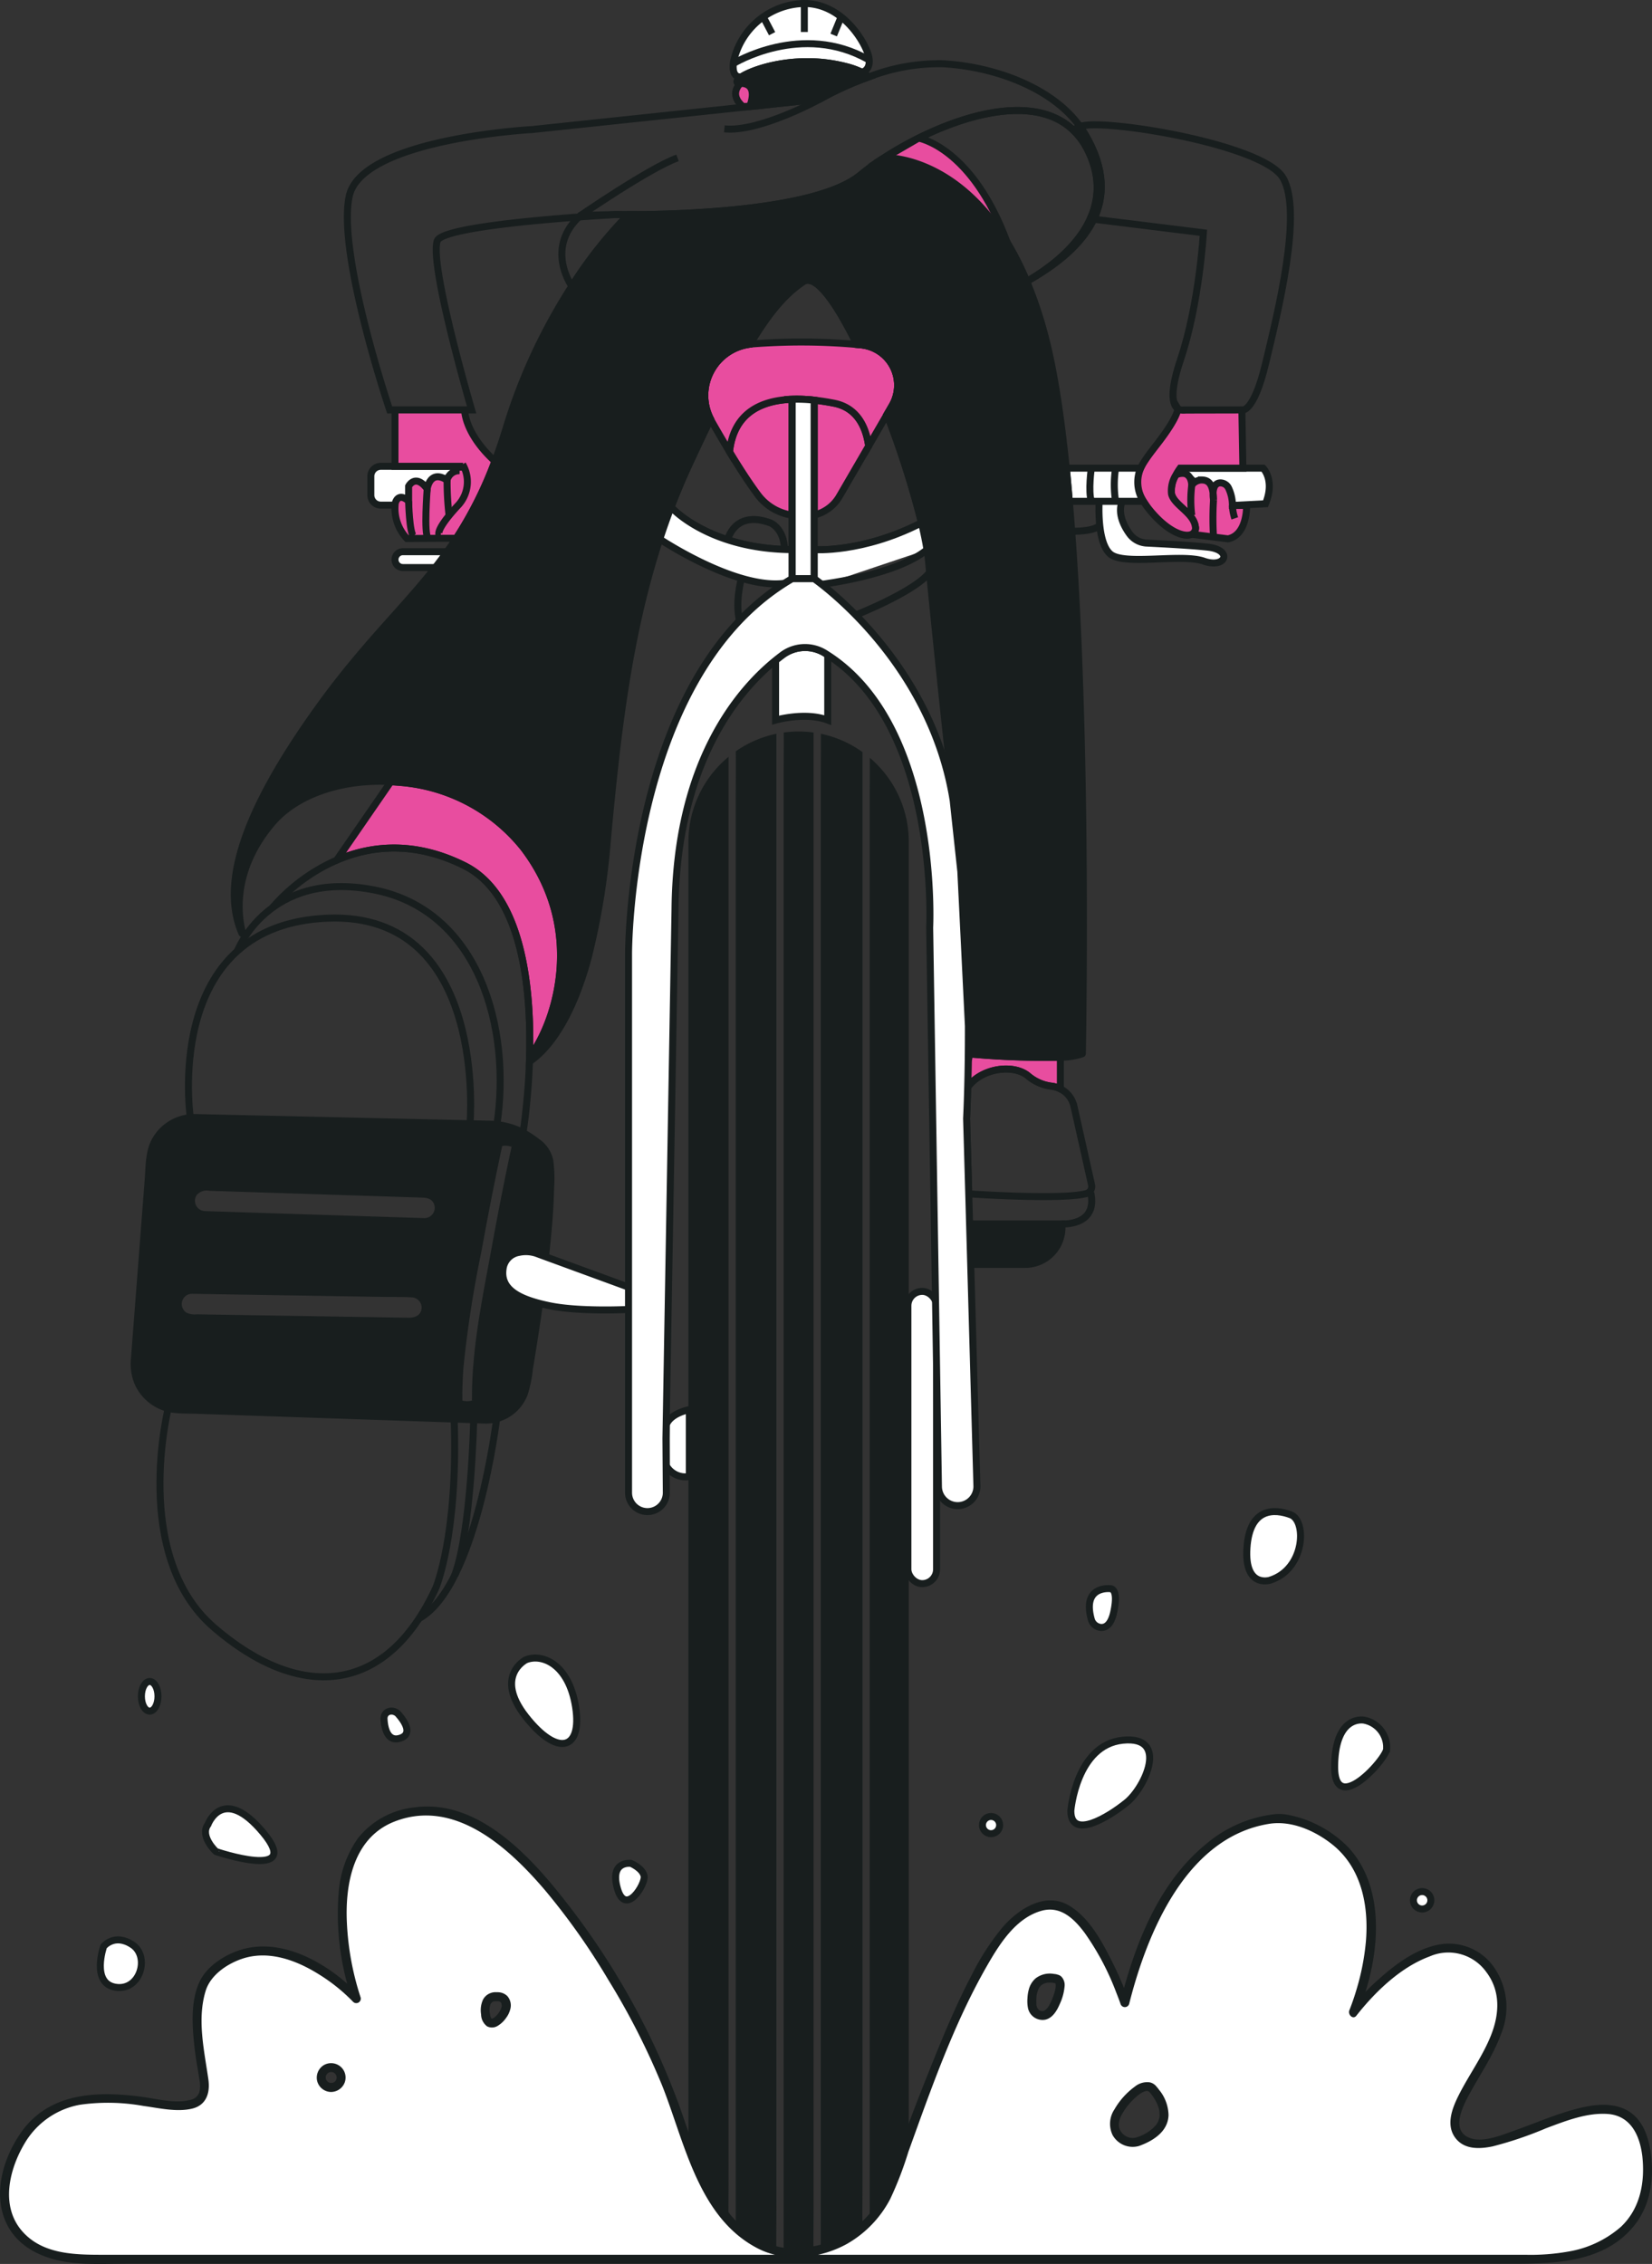 
<svg xmlns="http://www.w3.org/2000/svg" width="236.247" height="323.654" viewBox="0 0 236.247 323.654">
  <rect x="0" y="0" width="236.247" height="323.654" fill="#333333" stroke="none"/>
  <g id="Grupo_1950" data-name="Grupo 1950" transform="translate(5012.285 -1538.513)">
    <path id="Trazado_3631" data-name="Trazado 3631" d="M-4884.382,1699.819h-2.032a1.423,1.423,0,0,1-1.422-1.423v-2.7a1.423,1.423,0,0,1,1.422-1.423h12.712Z" transform="translate(-71.416 -89.095)" fill="#fff" stroke="#181e1e" stroke-miterlimit="10" stroke-width="1"/>
    <path id="Trazado_3632" data-name="Trazado 3632" d="M-4643.462,1706.023s-.386,5.847,1.592,7.535,10.179-.1,13.363,1.013,4.188-1.617.57-2c-2.645-.282-6.477-.465-8.742-.583a3.208,3.208,0,0,1-2.435-1.316c-.831-1.144-1.732-2.917-1.068-4.646" transform="translate(-211.634 -95.839)" fill="#fff" stroke="#181e1e" stroke-miterlimit="10" stroke-width="1"/>
    <path id="Trazado_3633" data-name="Trazado 3633" d="M-4608.774,1702.238a5.915,5.915,0,0,1,0-2.014l4.728-.241c1.4-3.377-.338-5.09-.338-5.09h-11.868Z" transform="translate(-227.266 -89.452)" fill="#fff" stroke="#181e1e" stroke-miterlimit="10" stroke-width="1"/>
    <path id="Trazado_3634" data-name="Trazado 3634" d="M-4620.828,1587.258c-2.895-4.849-26.273-8.573-29-7.294h0c.165.232.324.467.472.708,2.082,3.386,3.718,7.844,1.487,12.535h0l15.676,1.937s-.579,10.131-3.256,18.091.434,7.236.434,7.236h8.322s1.665.579,3.4-6.658S-4617.934,1592.106-4620.828,1587.258Z" transform="translate(-208 -23.353)" fill="none" stroke="#181e1e" stroke-miterlimit="10" stroke-width="1"/>
    <path id="Trazado_3635" data-name="Trazado 3635" d="M-4666.735,1619.672c5.01-2.842,7.8-5.788,9.165-8.647-.007,0-.158-.1-.412-.268C-4659.794,1614.992-4663.968,1618.034-4666.735,1619.672Z" transform="translate(-198.296 -41.17)" fill="#e84d9f" stroke="#181e1e" stroke-miterlimit="10" stroke-width="1"/>
    <path id="Trazado_3636" data-name="Trazado 3636" d="M-4810.622,1559.181a28.026,28.026,0,0,0-10.5,1.883,46.231,46.231,0,0,0-7.016,3.183l-10.045,1.061-31.058,3.281s-24.459,1.3-26.2,9.552,5.789,30.537,5.789,30.537h11.724s-6.079-20.7-4.921-24.17c.816-2.448,25.617-3.763,25.617-3.763s.628.013,1.715.014c6.1.006,26.775-.376,33.164-5.658a36.629,36.629,0,0,1,3.262-2.38c7.763-5.082,20.769-10.177,27.182-4.048q.457-.256.983-.5C-4794.715,1562.807-4802.854,1559.6-4810.622,1559.181Z" transform="translate(-66.907 -11.559)" fill="none" stroke="#181e1e" stroke-miterlimit="10" stroke-width="1"/>
    <path id="Trazado_3637" data-name="Trazado 3637" d="M-4650.678,1581.016c-.147-.24-.308-.476-.472-.708q-.527.247-.983.5a10.447,10.447,0,0,1,2.266,3.243,10.946,10.946,0,0,1,.266,9.229c.253.17.4.264.41.268C-4646.96,1588.86-4648.6,1584.4-4650.678,1581.016Z" transform="translate(-206.676 -23.697)" fill="#e84d9f" stroke="#181e1e" stroke-miterlimit="10" stroke-width="1"/>
    <path id="Trazado_3638" data-name="Trazado 3638" d="M-4759.521,1994.508V1784.354a15.562,15.562,0,0,0-5.561,2.418c.026,2.478-.008,4.958-.008,7.435v203.545a12.956,12.956,0,0,0,5.549,3.287C-4759.55,1998.862-4759.521,1996.684-4759.521,1994.508Z" transform="translate(-141.854 -140.79)" fill="#181e1e" stroke="#181e1e" stroke-miterlimit="10" stroke-width="0.25"/>
    <path id="Trazado_3639" data-name="Trazado 3639" d="M-4744.988,1994.03V1783.656a15.6,15.6,0,0,0-2.017-.135,15.6,15.6,0,0,0-2,.133c.018,2.395-.014,4.792-.014,7.185v209.977a6.058,6.058,0,0,0,1.583.019,16.7,16.7,0,0,0,2.431-.22C-4745.017,1998.42-4744.988,1996.224-4744.988,1994.03Z" transform="translate(-151.075 -140.312)" fill="#181e1e" stroke="#181e1e" stroke-miterlimit="10" stroke-width="0.25"/>
    <path id="Trazado_3640" data-name="Trazado 3640" d="M-4775.48,1977.693V1792.361a15.609,15.609,0,0,0-5.487,11.863V1991.11a31.982,31.982,0,0,0,5.467,9.865c0-1.877.02-3.756.02-5.632Z" transform="translate(-132.743 -145.385)" fill="#181e1e" stroke="#181e1e" stroke-miterlimit="10" stroke-width="0.25"/>
    <path id="Trazado_3641" data-name="Trazado 3641" d="M-4730.837,1990.754V1786.89a15.57,15.57,0,0,0-5.7-2.528c.014,2.32-.016,4.641-.016,6.96v209.509a13.749,13.749,0,0,0,5.708-2.987C-4730.87,1995.481-4730.837,1993.116-4730.837,1990.754Z" transform="translate(-158.228 -140.794)" fill="#181e1e" stroke="#181e1e" stroke-miterlimit="10" stroke-width="0.25"/>
    <path id="Trazado_3642" data-name="Trazado 3642" d="M-4720.116,1792.707c.008,2.1-.019,4.2-.019,6.293v202.355a16.5,16.5,0,0,0,3.456-6.1c.649-1.83,1.275-3.57,1.881-5.234v-185.6A15.6,15.6,0,0,0-4720.116,1792.707Z" transform="translate(-167.652 -145.583)" fill="#181e1e" stroke="#181e1e" stroke-miterlimit="10" stroke-width="0.25"/>
    <path id="Trazado_3643" data-name="Trazado 3643" d="M-4942.98,2146.886s2.123-5.789,7.911,1.158-6.753,2.7-6.753,2.7S-4944.191,2148.553-4942.98,2146.886Z" transform="translate(-39.573 -347.533)" fill="#fff" stroke="#181e1e" stroke-miterlimit="10" stroke-width="1"/>
    <path id="Trazado_3644" data-name="Trazado 3644" d="M-4838.588,2094.329s-4.535,2.316,0,8.1,8.1,4.825,7.14-1.351S-4836.273,2093.365-4838.588,2094.329Z" transform="translate(-98.52 -318.52)" fill="#fff" stroke="#181e1e" stroke-miterlimit="10" stroke-width="1"/>
    <path id="Trazado_3645" data-name="Trazado 3645" d="M-4883.146,2112.194a1.127,1.127,0,0,0-.261.82c.046.938.353,3.355,2.309,2.729,2.019-.646.32-2.77-.288-3.446a1.172,1.172,0,0,0-.54-.347A1.147,1.147,0,0,0-4883.146,2112.194Z" transform="translate(-73.956 -328.742)" fill="#fff" stroke="#181e1e" stroke-miterlimit="10" stroke-width="1"/>
    <path id="Trazado_3646" data-name="Trazado 3646" d="M-4803.5,2162.932s-3.088-.434-1.93,3.619,4.053-.689,3.812-1.816S-4803.5,2162.932-4803.5,2162.932Z" transform="translate(-118.555 -358.032)" fill="#fff" stroke="#181e1e" stroke-miterlimit="10" stroke-width="1"/>
    <path id="Trazado_3647" data-name="Trazado 3647" d="M-4978.14,2189.542s-1.833,5.259,1.689,5.837,4.969-4.39,2.412-6.078S-4978.14,2189.542-4978.14,2189.542Z" transform="translate(-19.321 -372.774)" fill="#fff" stroke="#181e1e" stroke-miterlimit="10" stroke-width="1"/>
    <path id="Trazado_3648" data-name="Trazado 3648" d="M-4652.931,2131.66s.772-9.414,7.429-10.089,3.185,6.754.579,8.877S-4652.931,2135.864-4652.931,2131.66Z" transform="translate(-206.218 -334.279)" fill="#fff" stroke="#181e1e" stroke-miterlimit="10" stroke-width="1"/>
    <path id="Trazado_3649" data-name="Trazado 3649" d="M-4590.594,2054.752s-3.667,1.158-3.28-4.631,3.956-5.6,6.271-4.728S-4585.577,2053.208-4590.594,2054.752Z" transform="translate(-240.091 -290.327)" fill="#fff" stroke="#181e1e" stroke-miterlimit="10" stroke-width="1"/>
    <path id="Trazado_3650" data-name="Trazado 3650" d="M-4560.158,2114.875s-4.149-.9-4.245,6.524,7.428-1.058,7.43-2.412A3.954,3.954,0,0,0-4560.158,2114.875Z" transform="translate(-257.019 -330.442)" fill="#fff" stroke="#181e1e" stroke-miterlimit="10" stroke-width="1"/>
    <ellipse id="Elipse_303" data-name="Elipse 303" cx="1.185" cy="2.119" rx="1.185" ry="2.119" transform="translate(-4992.063 1778.897)" fill="#fff" stroke="#181e1e" stroke-miterlimit="10" stroke-width="1"/>
    <circle id="Elipse_304" data-name="Elipse 304" cx="1.23" cy="1.23" r="1.23" transform="translate(-4871.788 1798.194)" fill="#fff" stroke="#181e1e" stroke-miterlimit="10" stroke-width="1"/>
    <circle id="Elipse_305" data-name="Elipse 305" cx="1.248" cy="1.248" r="1.248" transform="translate(-4810.158 1808.928)" fill="#fff" stroke="#181e1e" stroke-miterlimit="10" stroke-width="1"/>
    <path id="Trazado_3651" data-name="Trazado 3651" d="M-4643.727,2070.781s-4.047-.485-2.72,4.359a1.572,1.572,0,0,0,1.425,1.183c.651.018,1.4-.4,1.785-2.165C-4642.464,2070.636-4643.727,2070.781-4643.727,2070.781Z" transform="translate(-209.785 -305.15)" fill="#fff" stroke="#181e1e" stroke-miterlimit="10" stroke-width="1"/>
    <g id="Grupo_1944" data-name="Grupo 1944" transform="translate(-5012.285 1796.766)">
      <path id="Trazado_3652" data-name="Trazado 3652" d="M-4775.981,2194.555c-1.881-15.631-21.564,2.171-26.485-2.46s11.144-15.2,3.907-24.314-19.393,6.368-19.393,6.368,10.082-23.494-9.89-27.74c0,0-15.824-1.543-22.771,26.341,0,0-5.113-14.859-11-13.99-5.547.818-10.067,6.312-20.021,33.6-.607,1.664-1.233,3.4-1.881,5.234,0,0-2.8,10.661-14.184,10.854,0,0-9.144,1.559-15.2-14.8q-.422-1.138-.821-2.395a93.18,93.18,0,0,0-7.123-16.76c-6.774-12.3-18.707-30.166-30.409-29.148-17.753,1.543-9.263,26.823-9.263,26.823s-12.35-13.122-21.324-2.991c0,0-2.75,2.557-.53,14.232,2.168,11.41-21.884-7.5-28.056,13.661a9.96,9.96,0,0,0-.143,5.339c.827,3.112,3.556,7,12.037,7h206.334S-4774.1,2210.185-4775.981,2194.555Zm-188.122-9.7a1.423,1.423,0,0,1-1.423-1.424,1.423,1.423,0,0,1,1.423-1.423,1.423,1.423,0,0,1,1.423,1.423A1.423,1.423,0,0,1-4964.1,2184.858Zm22.047-10.421c-.362-2.822,1.592-2.532,1.592-2.532a1.2,1.2,0,0,1,1.375,1.262C-4939.089,2174.574-4941.694,2177.26-4942.056,2174.437Zm81.519-1.67c-.718,1.653-1.533,1.924-2.168,1.78a1.573,1.573,0,0,1-1.172-1.435c-.37-5.009,3.509-3.754,3.509-3.754S-4859.1,2169.46-4860.537,2172.768Zm11.81,19.828a2.6,2.6,0,0,1-2.822-.881c-.695-.86-.99-2.236.612-4.3,3.205-4.123,4.348-2.3,4.348-2.3S-4841.844,2190.138-4848.727,2192.6Z" transform="translate(5011.468 -2144.691)" fill="#fff"/>
      <g id="Grupo_1943" data-name="Grupo 1943">
        <path id="Trazado_3653" data-name="Trazado 3653" d="M-4776.159,2193.727c-.34-2.641-1.251-5.489-3.883-6.646-2.327-1.022-5.066-.484-7.414.176-2.853.8-5.575,2-8.367,2.979-1.809.637-4.545,1.8-6.458.941-2.447-1.106-.882-4.3-.018-5.924,1.562-2.931,3.5-5.663,4.647-8.8a9.988,9.988,0,0,0-.686-9.15,7.853,7.853,0,0,0-7.807-3.758c-3.391.508-6.395,2.716-8.891,4.943a34.933,34.933,0,0,0-4.188,4.383l1,.775c3.094-7.236,4.54-17.663-1.234-23.937a16.468,16.468,0,0,0-8.589-4.642,6.429,6.429,0,0,0-2.078-.086,18.363,18.363,0,0,0-9.707,4.271c-6.751,5.509-10.153,14.3-12.22,22.5h1.233a48.239,48.239,0,0,0-2.526-5.9c-1.43-2.845-3.259-6.182-6.1-7.851-3.4-2-7.257.564-9.478,3.143a35.7,35.7,0,0,0-4.38,6.769c-2.021,3.844-3.725,7.854-5.352,11.877-2.24,5.539-4.427,11.148-6.3,16.822a16.693,16.693,0,0,1-2.506,4.867,13.756,13.756,0,0,1-9.732,5.433,16.17,16.17,0,0,1-1.965.112,7.782,7.782,0,0,1-2.026-.279,13.9,13.9,0,0,1-6.979-4.946c-3.715-4.572-5.179-10.228-7.16-15.65a106.779,106.779,0,0,0-16.1-28.74c-5.032-6.447-12.528-14.661-21.6-13.416a11.926,11.926,0,0,0-8.038,4.362,15.378,15.378,0,0,0-2.79,7.792,38.061,38.061,0,0,0,1.642,14.5c.084.291.17.582.266.869l1.069-.622c-3.911-4.138-10.192-8.035-16.081-6.78-2.489.531-5.509,2.25-6.7,4.621-1.452,2.884-1.136,6.67-.791,9.75.167,1.491.458,2.955.683,4.436a4.6,4.6,0,0,1,.042,1.541,1.634,1.634,0,0,1-1.315,1.336c-2.19.6-4.887-.162-7.078-.447-6.4-.832-13.249-.6-17.258,5.256-2.5,3.653-3.982,8.734-1.966,12.9,1.782,3.68,5.773,5.223,9.625,5.608,2.534.253,5.15.112,7.692.112h197c6.377,0,13.728.113,18.249-5.221,2.438-2.875,3.027-6.619,2.615-10.276-.091-.808-1.371-.818-1.279,0,.421,3.731-.217,7.538-3.039,10.217a15.24,15.24,0,0,1-7.615,3.559,30.669,30.669,0,0,1-6.042.444h-202.842c-4.217,0-9.047.094-12.084-3.308-3.181-3.562-1.958-8.794.255-12.55a11.549,11.549,0,0,1,7.98-5.594,28.644,28.644,0,0,1,9.071.179c2.212.294,4.731.915,6.952.378,2.025-.49,2.585-2.259,2.316-4.157-.58-4.1-1.654-8.607-.382-12.7.665-2.139,2.872-3.751,5.124-4.535,3.8-1.321,7.815.159,11.058,2.193a25.179,25.179,0,0,1,4.907,3.943.644.644,0,0,0,1.068-.622,40.137,40.137,0,0,1-1.969-10.7c-.267-5.584.949-12.148,6.771-14.444,8.638-3.406,16.394,3.736,21.586,9.828a97.276,97.276,0,0,1,9.038,12.8,103.36,103.36,0,0,1,7.646,14.99c3.249,8.094,5.141,18.955,13.7,23.38,3.954,2.044,8.945,1.473,12.766-.632a15.832,15.832,0,0,0,6.2-6.44,50.184,50.184,0,0,0,2.579-6.7c3.252-9,6.478-18.288,11.256-26.619,1.788-3.117,4.12-6.855,7.82-7.873,2.708-.745,4.664,1.161,6.184,3.219a37.75,37.75,0,0,1,4.491,8.509c.21.527.416,1.057.6,1.594a.645.645,0,0,0,1.233,0c2.554-10.137,8.15-23.8,19.971-25.74,3.194-.525,6.565.955,9.056,2.926,4.212,3.334,5.252,8.775,4.829,13.872a34.3,34.3,0,0,1-1.375,6.988c-.214.716-.449,1.427-.708,2.127-.078.213-.16.424-.243.635-.031.078-.16.382-.038.1-.254.595.511,1.4,1,.774,2.689-3.415,6.331-6.933,10.457-8.462a6.674,6.674,0,0,1,8.1,2.188c2.142,2.81,1.9,6.169.612,9.287-1.216,2.953-3.124,5.541-4.549,8.385-.946,1.887-1.892,4.345-.365,6.2,1.292,1.57,3.43,1.46,5.241,1.083a53.21,53.21,0,0,0,7.631-2.589c2.746-1.026,5.78-2.24,8.768-2.046,3.273.212,4.6,2.96,4.981,5.91C-4777.333,2194.531-4776.054,2194.542-4776.159,2193.727Z" transform="translate(5012.285 -2143.863)" fill="#181e1e"/>
        <path id="Trazado_3654" data-name="Trazado 3654" d="M-4903.9,2232.794c-.04,0-.079,0-.119-.005-.109,0,.044,0,.055.009a.842.842,0,0,0-.187-.044.562.562,0,0,0-.106-.038c.014,0,.14.069.05.019-.066-.037-.129-.074-.192-.115-.106-.069.08.083.027.02a.911.911,0,0,0-.068-.062c-.019-.018-.035-.035-.052-.053-.052-.056-.048-.11,0,.015a1.7,1.7,0,0,0-.1-.156c-.012-.021-.022-.044-.035-.066-.06-.1.044.145,0,0-.019-.062-.038-.121-.051-.184-.019-.084.025-.066,0,.036a.569.569,0,0,0-.007-.1,1.91,1.91,0,0,1,0-.2c0-.09-.033.167,0,.036.009-.038.017-.075.027-.112s.022-.072.034-.108c.022-.071.036,0-.021.049a.925.925,0,0,0,.089-.164c.017-.026.037-.05.053-.077.042-.072-.108.118-.02.028.038-.038.139-.11.159-.155-.027.061-.1.074-.041.032.031-.021.062-.042.094-.061s.043-.025.065-.037l.033-.017c.061-.028.044-.022-.05.019a1.253,1.253,0,0,0,.18-.059l.075-.017c.124-.028-.159.012,0,0a1.456,1.456,0,0,1,.179,0c.063,0,.147.043-.015-.006.023.007.052.009.076.015.063.013.122.035.182.054.129.041-.131-.072-.015-.005.033.019.066.035.1.054l.078.051c.079.049.01.055-.026-.022.019.039.1.095.135.127.016.018.077.111.021.02s.006.01.017.025c.033.05.066.163.109.2-.01-.007-.054-.15-.021-.049.012.036.025.072.035.108s.014.05.019.074.021.145.009.029,0,.014,0,.032c0,.033,0,.066,0,.1s0,.066,0,.1c0,.133.031-.135,0-.016-.019.074-.038.147-.062.22-.039.122.061-.1.014-.032-.024.035-.04.079-.062.116-.012.021-.025.042-.039.063s-.028.041-.043.061c.063-.08.073-.094.029-.043s-.086.088-.131.131c-.094.093.124-.081.014-.008-.031.021-.062.042-.094.061s-.065.035-.1.053c-.1.058.137-.044.015-.005-.073.023-.145.043-.22.062s-.038-.027.056-.005a.752.752,0,0,0-.158.009.649.649,0,0,0-.64.639.651.651,0,0,0,.64.639,2.1,2.1,0,0,0,1.945-1.382,2.055,2.055,0,0,0-.6-2.237,2.091,2.091,0,0,0-2.4-.218,2.1,2.1,0,0,0-.965,2.2,2.078,2.078,0,0,0,2.017,1.639.645.645,0,0,0,.639-.639A.651.651,0,0,0-4903.9,2232.794Z" transform="translate(4951.266 -2193.267)" fill="#181e1e"/>
        <path id="Trazado_3655" data-name="Trazado 3655" d="M-4849.682,2209.376a4.718,4.718,0,0,1-.035-.928c0-.058.043-.256,0-.037.011-.058.019-.116.03-.174.024-.109.06-.21.092-.316.027-.087-.035.081-.035.08.012-.021.021-.047.032-.069s.036-.072.057-.106.041-.064.062-.1c.031-.048.093-.09-.048.06.015-.015.026-.033.041-.049a2.1,2.1,0,0,1,.158-.152c.054-.051-.165.114-.039.033.031-.02.061-.039.092-.057s.051-.026.077-.04c.109-.058-.181.066-.053.022.057-.02.113-.039.171-.053s.093-.018.14-.027c.077-.015-.218.022-.093.013l.076-.006a1.646,1.646,0,0,1,.184,0l.041,0c.052,0,.763.1-.166-.022.059.008-.417.022.171.023h.015c.08,0,.159,0,.24,0,.156.014-.125-.024-.056-.009.032.007.064.011.1.018.077.017.148.047.223.069-.215-.064-.083-.036-.02,0,.036.02.072.054.109.07,0,0-.131-.115-.072-.055.018.018.038.033.056.051s.028.031.043.046c.09.091-.083-.128-.026-.037.024.04.048.079.071.12.032.057.022.119-.016-.045,0,.02.015.04.021.059.02.058.031.118.045.178.018.079-.028.07,0-.043a.787.787,0,0,0,.009.158,1.151,1.151,0,0,1,0,.13c0,.015,0,.03,0,.045-.006.1.033-.181.01-.077s-.037.178-.065.265c-.014.046-.03.092-.048.137-.062.165.064-.131,0,.011-.045.095-.091.188-.142.279s-.1.168-.154.249c-.033.05-.068.1-.1.145a.5.5,0,0,0-.036.048c.083-.165.052-.067.009-.013a3.552,3.552,0,0,1-.42.434l-.062.053c-.087.073.008-.014.044-.033-.049.026-.093.067-.14.1s-.085.053-.129.076c-.068.037-.229.073-.008.011-.042.012-.083.031-.126.043-.076.021-.212.011.024.007-.041,0-.081.006-.121.005-.163,0,.152.047.034,0l-.047-.013c-.108-.023.151.079.071.032-.034-.02-.069-.044-.1-.063.164.088.108.092.064.045-.015-.016-.031-.032-.047-.048-.053-.053-.017-.08.041.056a.457.457,0,0,0-.042-.063c-.029-.047-.052-.1-.078-.145-.055-.1.057.156.019.041-.01-.031-.021-.061-.032-.092-.021-.068-.04-.137-.056-.206-.008-.038-.016-.075-.022-.114s-.036-.232-.01-.036a.7.7,0,0,0-.188-.452.648.648,0,0,0-.451-.187c-.309.014-.687.284-.639.639a2.165,2.165,0,0,0,.856,1.7,1.545,1.545,0,0,0,1.542-.085,3.853,3.853,0,0,0,1.161-1.1,3.522,3.522,0,0,0,.63-1.321,2.023,2.023,0,0,0-.446-1.83,1.95,1.95,0,0,0-1.312-.54c-.1-.006-.375-.037-.03.024a1.965,1.965,0,0,0-.27-.03,2,2,0,0,0-.755.117,1.985,1.985,0,0,0-1.106.953,3.641,3.641,0,0,0-.27,2.11.655.655,0,0,0,.639.639C-4850.01,2210-4849.638,2209.732-4849.682,2209.376Z" transform="translate(4919.732 -2179.63)" fill="#181e1e"/>
        <path id="Trazado_3656" data-name="Trazado 3656" d="M-4664.061,2203.8a6.111,6.111,0,0,1-.325.647c-.058.1-.119.2-.186.291a1.066,1.066,0,0,1-.129.162,2.38,2.38,0,0,1-.167.169c-.027.025-.055.049-.083.072.094-.079.029-.02,0-.006-.055.032-.108.067-.165.1a.793.793,0,0,1-.082.04c.154-.072.028-.013-.008,0s-.109.02-.159.036c.16-.051.051-.008-.022-.008-.05,0-.1-.009-.15-.008.2,0-.034-.013-.112-.041a1.837,1.837,0,0,0-.163-.089.578.578,0,0,1-.139-.123,1.012,1.012,0,0,1-.22-.385,1.6,1.6,0,0,1-.06-.5c-.009-.217-.009-.436,0-.653q.006-.131.018-.263c0-.042.031-.254.013-.137a4.333,4.333,0,0,1,.094-.468c.036-.138.083-.27.13-.4-.048.132,0-.006.028-.057s.059-.115.091-.171.059-.093.088-.139a.541.541,0,0,0,.046-.065c.032-.074-.1.113-.016.022.073-.076.139-.155.218-.226.018-.016.152-.12.058-.051s.043-.027.062-.039c.084-.055.174-.1.263-.145.125-.067-.139.044,0,0,.04-.013.08-.029.12-.042a2.447,2.447,0,0,1,.257-.066c.044-.009.09-.012.134-.024.008,0-.17.015-.022,0,.081-.005.162-.013.244-.014a4.048,4.048,0,0,1,.442.019c.211.019-.137-.026.03,0,.056.01.111.019.167.03s.14.034.209.05c.109.026.412.082.056.016a.336.336,0,0,1,.042.009c.13.039-.17-.068-.062-.028a.213.213,0,0,1,.048.029c.072.051-.154-.124-.066-.05.007.006.054.062.058.061-.035.01-.106-.173-.035-.035.014.027.074.144.017.024s0,.009.009.044c0,.012.032.144.03.144s-.011-.18-.01-.072c0,.03,0,.06.006.089a3.182,3.182,0,0,1-.016.4c-.009.116,0,0,0-.02-.008.054-.017.108-.028.162-.017.089-.036.177-.057.266a9.232,9.232,0,0,1-.5,1.44.661.661,0,0,0,.229.875.644.644,0,0,0,.875-.229,7.479,7.479,0,0,0,.772-2.761,1.733,1.733,0,0,0-.451-1.3,1.17,1.17,0,0,0-.464-.274l-.059-.015c-.059-.013-.119-.017-.178-.024s.221.052.162.021a1.66,1.66,0,0,0-.5-.1,3.334,3.334,0,0,0-2.674.636,3.171,3.171,0,0,0-.962,1.586,5.635,5.635,0,0,0-.187,1.217,5.09,5.09,0,0,0,.083,1.491,2.136,2.136,0,0,0,2.4,1.616c1.033-.187,1.674-1.209,2.064-2.092a.66.66,0,0,0-.229-.875A.644.644,0,0,0-4664.061,2203.8Z" transform="translate(4814.438 -2176.045)" fill="#181e1e"/>
        <path id="Trazado_3657" data-name="Trazado 3657" d="M-4635.959,2244.2a1.87,1.87,0,0,1-1.436-.094,2.062,2.062,0,0,1-.947-.918,1.748,1.748,0,0,1-.188-.91,3.193,3.193,0,0,1,.452-1.377,9.317,9.317,0,0,1,2.417-2.8,4.07,4.07,0,0,1,.48-.311c.071-.039.143-.076.217-.11-.118.053.088-.031.121-.042.06-.019.121-.034.182-.049.079-.02.145-.013.017-.007l.152-.007c.076,0,.233.05.032,0,.048.013.257.075.146.032s.073.052.116.07c.108.046-.083-.092-.049-.039.007.011.05.032.051.046,0,.03.158.136.023.017s.041.056.1.125l.206.243c.029.036.12.158-.006-.009.027.037.056.073.083.11.065.09.13.18.192.272a7.026,7.026,0,0,1,.394.658c.06.114.116.23.17.346.065.141-.018-.054.04.093q.044.114.084.228c.048.14.09.281.125.424q.026.109.047.219c.007.037.014.074.02.111.021.124,0-.053,0,.026a3.753,3.753,0,0,1,.018.513,1.242,1.242,0,0,1-.056.41,2.3,2.3,0,0,1-.456.976,5.984,5.984,0,0,1-2.749,1.754.656.656,0,0,0-.447.786.645.645,0,0,0,.786.447c2-.724,4.123-2.046,4.2-4.4a5.885,5.885,0,0,0-1.359-3.63c-.117-.153-.234-.309-.365-.452-.179-.2.264.306-.075-.089a1.618,1.618,0,0,0-.9-.52,2.782,2.782,0,0,0-2.092.592,10.484,10.484,0,0,0-2.941,3.271,3.708,3.708,0,0,0-.262,3.687,3.292,3.292,0,0,0,3.794,1.543C-4634.842,2245.173-4635.175,2243.938-4635.959,2244.2Z" transform="translate(4798.53 -2196.908)" fill="#181e1e"/>
      </g>
    </g>
    <path id="Trazado_3658" data-name="Trazado 3658" d="M-4908.789,1875.361s2.709-30.4-20.3-29.53-19.957,26.746-19.674,28.642" transform="translate(-36.288 -176.058)" fill="none" stroke="#181e1e" stroke-miterlimit="10" stroke-width="1"/>
    <path id="Trazado_3659" data-name="Trazado 3659" d="M-4957.347,2009.4s-5.5,21.388,6.464,31.712,24.508,10.034,31.744-5.693c0,0,3.184-7.565,2.605-24.093" transform="translate(-30.802 -269.936)" fill="none" stroke="#181e1e" stroke-miterlimit="10" stroke-width="1"/>
    <path id="Trazado_3660" data-name="Trazado 3660" d="M-4860.553,2013.427s-2.88,24.2-11.119,28.712" transform="translate(-80.692 -272.245)" fill="none" stroke="#181e1e" stroke-miterlimit="10" stroke-width="1"/>
    <path id="Trazado_3661" data-name="Trazado 3661" d="M-4856.981,2013.79s-.317,15.841-2.728,22.4" transform="translate(-87.557 -272.453)" fill="none" stroke="#181e1e" stroke-miterlimit="10" stroke-width="1"/>
    <path id="Trazado_3662" data-name="Trazado 3662" d="M-4932.628,1844.479s4.422-11.649,19.474-8.755,19.757,19.79,17.622,33.7" transform="translate(-45.712 -170.004)" fill="none" stroke="#181e1e" stroke-miterlimit="10" stroke-width="1"/>
    <path id="Trazado_3663" data-name="Trazado 3663" d="M-4767.473,1679.277c1.4,2.319,2.82,4.511,4.072,6.185a7.415,7.415,0,0,0,4.892,2.888v-16.566C-4762.693,1671.932-4766.851,1673.539-4767.473,1679.277Z" transform="translate(-140.487 -76.19)" fill="#e84d9f" stroke="#181e1e" stroke-miterlimit="10" stroke-width="1"/>
    <path id="Trazado_3664" data-name="Trazado 3664" d="M-4736.235,1672.514c-.851-.167-1.82-.327-2.847-.436V1688.5a5.637,5.637,0,0,0,3.611-2.661l4.186-7.2C-4731.594,1676.3-4732.685,1673.212-4736.235,1672.514Z" transform="translate(-156.779 -76.36)" fill="#e84d9f" stroke="#181e1e" stroke-miterlimit="10" stroke-width="1"/>
    <path id="Trazado_3665" data-name="Trazado 3665" d="M-4881.058,1812.073c8.337,4.148,9.615,17.562,9.349,27.354,3.252-4.061,8.482-17.6-.846-29.856a25.127,25.127,0,0,0-17.148-9.336l-1.858-.134-7.728,11.2h0C-4894.592,1809.28-4888.336,1808.453-4881.058,1812.073Z" transform="translate(-64.843 -149.826)" fill="#e84d9f" stroke="#181e1e" stroke-miterlimit="10" stroke-width="1"/>
    <path id="Trazado_3666" data-name="Trazado 3666" d="M-4753.467,1652.977l-.574-.053a89.861,89.861,0,0,0-14.918-.08c-.12.009-.237.024-.354.039a7.38,7.38,0,0,0-5.653,10.713c.043.084.085.168.132.252.828,1.454,1.7,2.954,2.581,4.405.622-5.738,4.78-7.345,8.964-7.494a22.372,22.372,0,0,1,3.135.126c1.027.109,2,.269,2.847.436,3.552.7,4.642,3.785,4.95,6.124l2.62-4.51.739-1.271A5.8,5.8,0,0,0-4753.467,1652.977Z" transform="translate(-135.707 -65.166)" fill="#e84d9f" stroke="#181e1e" stroke-miterlimit="10" stroke-width="1"/>
    <path id="Trazado_3667" data-name="Trazado 3667" d="M-4885.109,1863.151s.43-2.6.724-6.458c.1-1.282.179-2.7.225-4.216,0-.1.006-.2.008-.295.266-9.792-1.012-23.207-9.349-27.354-7.278-3.62-13.534-2.793-18.23-.771a25.878,25.878,0,0,0-9.241,6.846" transform="translate(-52.399 -162.58)" fill="none" stroke="#181e1e" stroke-miterlimit="10" stroke-width="1"/>
    <path id="Trazado_3668" data-name="Trazado 3668" d="M-4685.834,1589.191l.024-.079c.094-.295.174-.594.242-.9.007-.033.016-.066.023-.1.028-.128.051-.258.073-.388.014-.081.028-.163.041-.245.019-.121.035-.244.049-.367.012-.1.02-.2.028-.3s.021-.226.026-.34c.01-.2.015-.4.014-.6,0-.1-.006-.191-.01-.287,0-.135-.011-.271-.021-.407-.007-.1-.016-.2-.025-.294q-.023-.222-.056-.448c-.012-.085-.022-.169-.036-.254-.039-.23-.084-.463-.138-.7-.013-.054-.029-.109-.042-.163-.047-.191-.1-.384-.157-.578-.024-.083-.051-.166-.078-.249-.057-.177-.119-.356-.186-.536-.028-.078-.056-.156-.087-.234-.1-.254-.2-.509-.323-.768-.149-.326-.31-.636-.479-.933l-.008-.014c-.169-.3-.347-.577-.534-.844l-.006-.008q-.283-.4-.593-.763h0a9.3,9.3,0,0,0-.645-.681h0c-6.414-6.13-19.418-1.034-27.182,4.048l.5-.08h0c.112,0,12.511-.25,20.033,17.658.144-.079.284-.159.424-.238,2.861-1.694,7.229-4.891,8.931-9.357l.042-.114C-4685.933,1589.484-4685.882,1589.338-4685.834,1589.191Z" transform="translate(-170.071 -20.597)" fill="none" stroke="#181e1e" stroke-miterlimit="10" stroke-width="1"/>
    <path id="Trazado_3669" data-name="Trazado 3669" d="M-4821.095,1609.968h0c-5.118,4.637-1.212,10.089-1.212,10.089h0a60.984,60.984,0,0,1,8.091-10.224c-1.087,0-1.715-.014-1.715-.014S-4818.061,1609.843-4821.095,1609.968Z" transform="translate(-108.202 -40.631)" fill="none" stroke="#181e1e" stroke-miterlimit="10" stroke-width="1"/>
    <path id="Trazado_3670" data-name="Trazado 3670" d="M-4817.543,1599.053s9.893-6.808,13.9-8.255" transform="translate(-111.754 -29.716)" fill="none" stroke="#181e1e" stroke-miterlimit="10" stroke-width="1"/>
    <path id="Trazado_3671" data-name="Trazado 3671" d="M-4755.547,1571.1s-8.691,4.776-13.657,4.245" transform="translate(-139.493 -18.413)" fill="none" stroke="#181e1e" stroke-miterlimit="10" stroke-width="1"/>
    <path id="Trazado_3672" data-name="Trazado 3672" d="M-4698.784,1599.137c-5.038-13.7-12.675-14.961-12.675-14.961l-5.533,3.206,13.263,10.893,4.945.862" transform="translate(-169.456 -25.916)" fill="#e84d9f" stroke="#181e1e" stroke-miterlimit="10" stroke-width="1"/>
    <path id="Trazado_3673" data-name="Trazado 3673" d="M-4919.294,1970.88l-31.4-.507a2.1,2.1,0,0,0-2.132,2.064,2.1,2.1,0,0,0,2.064,2.132l31.4.507a2.1,2.1,0,0,0,2.132-2.064h0A2.1,2.1,0,0,0-4919.294,1970.88Z" transform="translate(-34.119 -247.538)" fill="none" stroke="#181e1e" stroke-miterlimit="10" stroke-width="1"/>
    <path id="Trazado_3674" data-name="Trazado 3674" d="M-4914.828,1936.782l-31.39-1.007a2.1,2.1,0,0,0-2.164,2.03,2.1,2.1,0,0,0,2.029,2.165l31.39,1.007a2.1,2.1,0,0,0,2.165-2.031A2.1,2.1,0,0,0-4914.828,1936.782Z" transform="translate(-36.671 -227.683)" fill="none" stroke="#181e1e" stroke-miterlimit="10" stroke-width="1"/>
    <path id="Trazado_3675" data-name="Trazado 3675" d="M-4914.828,1936.782l-31.39-1.007a2.1,2.1,0,0,0-2.164,2.03,2.1,2.1,0,0,0,2.029,2.165l31.39,1.007a2.1,2.1,0,0,0,2.165-2.031A2.1,2.1,0,0,0-4914.828,1936.782Z" transform="translate(-36.671 -227.683)" fill="none" stroke="#181e1e" stroke-miterlimit="10" stroke-width="1"/>
    <path id="Trazado_3676" data-name="Trazado 3676" d="M-4919.294,1970.88l-31.4-.507a2.1,2.1,0,0,0-2.132,2.064,2.1,2.1,0,0,0,2.064,2.132l31.4.507a2.1,2.1,0,0,0,2.132-2.064h0A2.1,2.1,0,0,0-4919.294,1970.88Z" transform="translate(-34.119 -247.538)" fill="none" stroke="#181e1e" stroke-miterlimit="10" stroke-width="1"/>
    <g id="Grupo_1946" data-name="Grupo 1946" transform="translate(-4993.594 1697.776)">
      <path id="Trazado_3677" data-name="Trazado 3677" d="M-4912.108,1932.216a4.657,4.657,0,0,1,2.7.19l1.005.368a85.936,85.936,0,0,0,.687-13.1,4.046,4.046,0,0,0-1.67-3.03l-.933-.68a10.127,10.127,0,0,0-5.733-1.938l-42.352-.955a6.185,6.185,0,0,0-6.306,5.709l-2.232,29.012a6.284,6.284,0,0,0,6.052,6.762l43.932,1.491a5.725,5.725,0,0,0,5.836-4.737c.539-3.088,1.24-7.332,1.871-11.838-3.4-.9-5.457-2.312-5.079-4.911A2.707,2.707,0,0,1-4912.108,1932.216Zm-13.233,7.911a2.1,2.1,0,0,1-2.132,2.064l-31.4-.507a2.1,2.1,0,0,1-2.063-2.132,2.1,2.1,0,0,1,2.131-2.064l31.4.507a2.1,2.1,0,0,1,2.064,2.132Zm-.283-12.18-31.39-1.007a2.1,2.1,0,0,1-2.03-2.165,2.1,2.1,0,0,1,2.165-2.03l31.39,1.007a2.1,2.1,0,0,1,2.03,2.164A2.1,2.1,0,0,1-4925.625,1927.946Zm10.285,3.7c-1.312,7.207-2.925,14.642-2.792,21.955.013.687-2.644.685-2.656,0-.131-7.245,1.458-14.609,2.75-21.752.916-5.06,1.9-10.114,2.99-15.151.146-.675,2.755-.387,2.61.283C-4913.492,1921.861-4914.448,1926.753-4915.34,1931.65Z" transform="translate(4967.586 -1912.429)" fill="#181e1e"/>
      <g id="Grupo_1945" data-name="Grupo 1945">
        <path id="Trazado_3678" data-name="Trazado 3678" d="M-4912.776,1931.973a5.864,5.864,0,0,1,3.362.557c.429.157.768-.241.81-.616.358-3.245.659-6.5.73-9.769a19.753,19.753,0,0,0-.125-3.992,4.834,4.834,0,0,0-1.982-2.98,14.732,14.732,0,0,0-2.653-1.668,11.1,11.1,0,0,0-4.258-.981c-.286-.009-.572-.013-.858-.02l-5.859-.132-9.447-.213-10.54-.237-9.326-.21-5.621-.127a12.778,12.778,0,0,0-1.364.005,6.875,6.875,0,0,0-5.656,3.912c-.767,1.678-.724,3.688-.863,5.5l-.7,9.094-.789,10.251-.479,6.233a7.458,7.458,0,0,0,.566,3.667,6.961,6.961,0,0,0,5.51,4.034c1.129.137,2.295.105,3.429.144l7.629.259,10.112.343,10.4.353,8.5.289c1.429.048,2.857.1,4.285.145a6.5,6.5,0,0,0,4.066-1.186,6.461,6.461,0,0,0,2.2-2.813,17.934,17.934,0,0,0,.786-3.762q.776-4.629,1.434-9.277a.657.657,0,0,0-.447-.786c-1.521-.411-3.519-.985-4.348-2.468a2.768,2.768,0,0,1-.2-2.063,2.153,2.153,0,0,1,1.693-1.489.64.64,0,0,0-.34-1.233,3.474,3.474,0,0,0-2.4,1.868,4.079,4.079,0,0,0-.056,3.147c.856,2.079,3.314,2.931,5.308,3.47l-.446-.786q-.659,4.69-1.448,9.361a15.587,15.587,0,0,1-.793,3.725,5.149,5.149,0,0,1-2.248,2.418c-1.433.777-3.012.587-4.566.534l-16.345-.555-19.29-.655-5.52-.187c-.271-.009-.542-.015-.814-.027a5.7,5.7,0,0,1-5.06-3.617c-.635-1.682-.265-3.637-.13-5.388l.675-8.774,1.286-16.723a7.069,7.069,0,0,1,.5-2.4,5.619,5.619,0,0,1,5.217-3.3c1.055.013,2.11.048,3.165.072l17.744.4,17.972.4c1.151.026,2.3.045,3.452.078a10.462,10.462,0,0,1,5.975,2.25,3.764,3.764,0,0,1,1.726,2.594,26.205,26.205,0,0,1,.047,3.847c-.086,3.148-.376,6.291-.722,9.42l.809-.617a6.969,6.969,0,0,0-4.042-.557C-4913.92,1930.916-4913.58,1932.148-4912.776,1931.973Z" transform="translate(4968.424 -1911.57)" fill="#181e1e"/>
        <path id="Trazado_3679" data-name="Trazado 3679" d="M-4918.716,1972.113c-.058,1.109-.981,1.434-1.906,1.419l-2.1-.034-7.808-.126-17.92-.289-2.435-.039a2.636,2.636,0,0,1-1.492-.254,1.472,1.472,0,0,1,.29-2.584,1.887,1.887,0,0,1,.716-.089c.554.006,1.107.018,1.662.027l17.094.276,8.548.138c1.3.021,2.619-.013,3.918.063a1.486,1.486,0,0,1,1.438,1.493.64.64,0,0,0,1.278,0,2.8,2.8,0,0,0-2.872-2.774c-.608-.013-1.216-.02-1.824-.029l-7.931-.128-18.713-.3c-1.611-.026-3.809-.433-4.941,1a2.762,2.762,0,0,0,2.138,4.432c.464.019.931.015,1.4.022l17.5.283,8.908.144,2.7.044a5.862,5.862,0,0,0,1.618-.082,2.8,2.8,0,0,0,2.021-2.608C-4917.4,1971.291-4918.674,1971.293-4918.716,1972.113Z" transform="translate(4960.322 -1944.415)" fill="#181e1e"/>
        <path id="Trazado_3680" data-name="Trazado 3680" d="M-4915.816,1939.481l-12.058-.387-17.229-.552-1.838-.059c-.088,0-.177,0-.266-.009a1.473,1.473,0,0,1-1.132-2.29,1.874,1.874,0,0,1,1.823-.609l2.271.073,17.736.568,8,.256,2.272.073c.688.022,1.364.064,1.758.759a1.474,1.474,0,0,1-1.336,2.176.64.64,0,0,0,0,1.278,2.786,2.786,0,0,0,2.72-2.062,2.774,2.774,0,0,0-1.3-3.051,4.1,4.1,0,0,0-2.011-.384l-6.519-.209-19.344-.62c-1.579-.051-3.158-.121-4.738-.152a2.763,2.763,0,0,0-2.632,3.843,2.925,2.925,0,0,0,2.79,1.64l15.6.5,15.163.486.267.008C-4914.993,1940.786-4914.994,1939.507-4915.816,1939.481Z" transform="translate(4957.777 -1924.603)" fill="#181e1e"/>
        <path id="Trazado_3681" data-name="Trazado 3681" d="M-4854.679,1934.974c-.994,5.45-2.125,10.891-2.6,16.418-.118,1.357-.194,2.718-.215,4.079-.006.305-.007.611-.006.916,0,.167-.011.341,0,.508.052.585-.021,0,.048.027l.027-.046c.043-.041.029-.039-.039.006-.031-.013.489-.051-.071.017-.167.02-.316.065-.488.072a2.526,2.526,0,0,1-.839-.084c-.079-.024-.116-.056-.118-.051l.106.262c0-.135,0-.271-.006-.406q0-.3,0-.61c0-1.361.066-2.72.172-4.077a160.536,160.536,0,0,1,2.526-16.288q.756-4.158,1.569-8.3.422-2.128.864-4.252.205-.984.415-1.968l.111-.518.022-.1c.079-.251.064-.274-.042-.067-.064.031.1-.027.177-.039a2.514,2.514,0,0,1,1.033.072,1.818,1.818,0,0,1,.312.115c.013-.017-.266-.278-.075-.227-.012,0-.117.508-.115.5q-.5,2.318-.967,4.641-.948,4.693-1.8,9.405c-.146.8,1.085,1.149,1.233.34q.85-4.658,1.781-9.3.48-2.375.987-4.744a1.748,1.748,0,0,0,.029-1.309,1.617,1.617,0,0,0-.952-.626,3.135,3.135,0,0,0-2.29.078,1.331,1.331,0,0,0-.586,1.03q-.267,1.242-.526,2.486-.97,4.66-1.84,9.34c-1.121,6-2.382,12.023-3,18.105-.157,1.56-.266,3.125-.3,4.693a15.812,15.812,0,0,0,0,2.086,1.054,1.054,0,0,0,.605.836,3.437,3.437,0,0,0,2.347.146,1.412,1.412,0,0,0,.814-.521c.308-.459.151-1.208.155-1.732.052-6.943,1.534-13.765,2.776-20.566C-4853.3,1934.51-4854.531,1934.165-4854.679,1934.974Z" transform="translate(4906.308 -1915.923)" fill="#181e1e"/>
      </g>
    </g>
    <path id="Rectángulo_509" data-name="Rectángulo 509" d="M0,0H13.046a0,0,0,0,1,0,0V.525A5.266,5.266,0,0,1,7.78,5.791H0a0,0,0,0,1,0,0V0A0,0,0,0,1,0,0Z" transform="translate(-4873.46 1713.48)" fill="#181e1e" stroke="#181e1e" stroke-miterlimit="10" stroke-width="1"/>
    <path id="Trazado_3682" data-name="Trazado 3682" d="M-4687.34,1881.992c0,1.822-.006,3.512-.027,5.035l.222-1.065Z" transform="translate(-186.456 -196.82)" fill="none" stroke="#181e1e" stroke-miterlimit="10" stroke-width="1"/>
    <path id="Trazado_3683" data-name="Trazado 3683" d="M-4687.2,1891.354a.047.047,0,0,1-.042-.045l-.222,1.064c-.018,1.393-.044,2.643-.073,3.724,1.953-2.748,6.581-3.371,8.669-1.581a6.344,6.344,0,0,0,3.36,1.446,3.766,3.766,0,0,1,1.221.383v-4.516h0A119.523,119.523,0,0,1-4687.2,1891.354Z" transform="translate(-186.358 -202.167)" fill="#e84d9f" stroke="#181e1e" stroke-miterlimit="10" stroke-width="1"/>
    <path id="Trazado_3684" data-name="Trazado 3684" d="M-4691.31,1816.555l1.08,22.055a220.533,220.533,0,0,0-2.174-32.215c.633,5.912,1.091,10.132,1.095,10.158Z" transform="translate(-183.565 -153.438)" fill="none" stroke="#181e1e" stroke-miterlimit="10" stroke-width="1"/>
    <path id="Trazado_3685" data-name="Trazado 3685" d="M-4670.043,1913.018l-2.521-11.245a3.668,3.668,0,0,0-1.938-2.468,3.761,3.761,0,0,0-1.221-.383,6.341,6.341,0,0,1-3.36-1.446c-2.089-1.79-6.716-1.167-8.669,1.581-.008.3-.015.581-.023.852-.067,2.3-.136,3.631-.136,3.631l.307,10.769c2.79.18,13.568.806,16.794-.03A1.06,1.06,0,0,0-4670.043,1913.018Z" transform="translate(-186.143 -205.125)" fill="none" stroke="#181e1e" stroke-miterlimit="10" stroke-width="1"/>
    <path id="Trazado_3686" data-name="Trazado 3686" d="M-4725.115,1735.974s8.438-3.321,10.553-6.079" transform="translate(-164.794 -109.538)" fill="none" stroke="#181e1e" stroke-miterlimit="10" stroke-width="1"/>
    <path id="Trazado_3687" data-name="Trazado 3687" d="M-4768.091,1715.023s.953-4.306,6.09-2.426c0,0,1.974.722,2.037,3.834" transform="translate(-140.132 -99.339)" fill="none" stroke="#181e1e" stroke-miterlimit="10" stroke-width="1"/>
    <path id="Trazado_3688" data-name="Trazado 3688" d="M-4762.5,1721.051s-3.015,5.816-1.941,10.649" transform="translate(-142.095 -104.463)" fill="none" stroke="#181e1e" stroke-miterlimit="10" stroke-width="1"/>
    <path id="Trazado_3689" data-name="Trazado 3689" d="M-4608.477,1701.225h-2.026a5.72,5.72,0,0,0-.57-2.518,1.312,1.312,0,0,0-1.167-.708c-.8.024-1,.792-1.028,1.454a7.773,7.773,0,0,1,.063.951,4.782,4.782,0,0,1-.063-.951c-.209-1.6-.921-1.871-1.661-1.871a1.789,1.789,0,0,0-1.388.747c-.072-1.592-1.085-1.676-1.085-1.676a2.1,2.1,0,0,0-1.187.211,4.254,4.254,0,0,0-.622,2.72c.362,1.592,3.112,2.677,3.4,4.631a.986.986,0,0,1-.521,1.133l5.2.651C-4608.331,1705.422-4608.477,1701.225-4608.477,1701.225Z" transform="translate(-225.538 -90.453)" fill="#e84d9f" stroke="#181e1e" stroke-miterlimit="10" stroke-width="1"/>
    <g id="Grupo_1947" data-name="Grupo 1947" transform="translate(-4849.669 1596.931)">
      <path id="Trazado_3690" data-name="Trazado 3690" d="M-4625.766,1687.123a4.257,4.257,0,0,1,.622-2.719,8.158,8.158,0,0,1,.608-.971h8.973l-.145-8.322-7.984.017s-1,.1-1.178-.206c0,0,.116,1.057-2.706,4.748s-4.7,5.645-1.23,9.842c2.5,3.02,4.886,3.866,5.92,3.376a.987.987,0,0,0,.52-1.133C-4622.654,1689.8-4625.4,1688.716-4625.766,1687.123Z" transform="translate(4630.688 -1674.922)" fill="#e84d9f" stroke="#181e1e" stroke-miterlimit="10" stroke-width="1"/>
    </g>
    <path id="Trazado_3691" data-name="Trazado 3691" d="M-4612.541,1700.61a16.853,16.853,0,0,0,0,4.294" transform="translate(-229.313 -92.733)" fill="#e84d9f" stroke="#181e1e" stroke-miterlimit="10" stroke-width="1"/>
    <path id="Trazado_3692" data-name="Trazado 3692" d="M-4605.174,1705.478a42.814,42.814,0,0,0,0,5.336" transform="translate(-233.568 -95.526)" fill="#e84d9f" stroke="#181e1e" stroke-miterlimit="10" stroke-width="1"/>
    <g id="Grupo_1948" data-name="Grupo 1948" transform="translate(-4859.778 1605.441)">
      <path id="Trazado_3693" data-name="Trazado 3693" d="M-4643.391,1699.636h-10.6l-.414-4.743h10.61A5.046,5.046,0,0,0-4643.391,1699.636Z" transform="translate(4654.407 -1694.893)" fill="#fff" stroke="#181e1e" stroke-miterlimit="10" stroke-width="1"/>
      <path id="Trazado_3694" data-name="Trazado 3694" d="M-4638.184,1694.893a15.07,15.07,0,0,0,0,4.743" transform="translate(4645.217 -1694.893)" fill="none" stroke="#181e1e" stroke-miterlimit="10" stroke-width="1"/>
      <path id="Trazado_3695" data-name="Trazado 3695" d="M-4646.335,1694.893s-.471,3.263,0,4.743" transform="translate(4649.895 -1694.893)" fill="none" stroke="#181e1e" stroke-miterlimit="10" stroke-width="1"/>
    </g>
    <path id="Trazado_3696" data-name="Trazado 3696" d="M-4652.64,1714.876s3.222.107,4.01-.872" transform="translate(-206.385 -100.419)" fill="none" stroke="#181e1e" stroke-miterlimit="10" stroke-width="1"/>
    <path id="Trazado_3697" data-name="Trazado 3697" d="M-4869.773,1675.365h-9.957v8.057h9.233v.627a1.782,1.782,0,0,0-1.785,1.351c-2.46-1.592-2.846,1.255-2.846,1.255-1.689-2.268-2.653-.386-2.653-.386v2.123c-1.543-1.351-1.906.289-1.906.289a6.243,6.243,0,0,0,1.665,5.066s4.76-.043,7.051-.029a55.48,55.48,0,0,0,5.528-11.023C-4869.827,1678.694-4869.773,1675.365-4869.773,1675.365Z" transform="translate(-76.067 -78.246)" fill="#e84d9f" stroke="#181e1e" stroke-miterlimit="10" stroke-width="1"/>
    <path id="Trazado_3698" data-name="Trazado 3698" d="M-4875.157,1705.931s.1,4.565.724,5.048" transform="translate(-78.692 -95.786)" fill="none" stroke="#181e1e" stroke-miterlimit="10" stroke-width="1"/>
    <path id="Trazado_3699" data-name="Trazado 3699" d="M-4869.186,1701.856s-.5,6.489.126,7.019" transform="translate(-82.009 -93.448)" fill="none" stroke="#181e1e" stroke-miterlimit="10" stroke-width="1"/>
    <path id="Trazado_3700" data-name="Trazado 3700" d="M-4862.251,1698.912a43.8,43.8,0,0,0,.29,5.114" transform="translate(-86.098 -91.758)" fill="none" stroke="#181e1e" stroke-miterlimit="10" stroke-width="1"/>
    <path id="Trazado_3701" data-name="Trazado 3701" d="M-4864.783,1703.9s-1.483-.175,2.618-4.565a4.929,4.929,0,0,0,.53-5.741" transform="translate(-84.495 -88.705)" fill="none" stroke="#181e1e" stroke-miterlimit="10" stroke-width="1"/>
    <path id="Trazado_3702" data-name="Trazado 3702" d="M-4872.282,1722.918h-6.316a1.133,1.133,0,0,0-1.132,1.133h0a1.132,1.132,0,0,0,1.132,1.132h4.616" transform="translate(-76.067 -105.534)" fill="#fff" stroke="#181e1e" stroke-miterlimit="10" stroke-width="1"/>
    <path id="Trazado_3703" data-name="Trazado 3703" d="M-4764.721,1564.8s-1.809,1.495.338,3.329l2.187-.13-.557-3.929-1.968.73" transform="translate(-141.657 -14.376)" fill="#e84d9f" stroke="#181e1e" stroke-miterlimit="10" stroke-width="1"/>
    <path id="Trazado_3704" data-name="Trazado 3704" d="M-4750.179,1548.009a11.637,11.637,0,0,1,2.344.832h0s1.333-.24,1-2.122-3.868-8.213-9.947-7.671a10.55,10.55,0,0,0-9.406,8.281c-.362,2.636,1.186,2.134,1.186,2.134h0C-4762.957,1548.194-4756.836,1546.3-4750.179,1548.009Z" transform="translate(-141.195 0)" fill="#fff" stroke="#181e1e" stroke-miterlimit="10" stroke-width="1"/>
    <path id="Trazado_3705" data-name="Trazado 3705" d="M-4747.127,1560.036a11.629,11.629,0,0,0-2.344-.832c-6.657-1.707-12.778.185-14.815,1.454-.842.524-.992.943-.188.958,2.75.048,1.292,3.328,1.292,3.328l10.045-1.061a46.2,46.2,0,0,1,7.016-3.183A4.44,4.44,0,0,0-4747.127,1560.036Z" transform="translate(-141.904 -11.196)" fill="#181e1e" stroke="#181e1e" stroke-miterlimit="10" stroke-width="1"/>
    <path id="Trazado_3706" data-name="Trazado 3706" d="M-4766.183,1555.33s9.785-6.03,19.385-.525" transform="translate(-141.227 -7.731)" fill="none" stroke="#181e1e" stroke-miterlimit="10" stroke-width="1"/>
    <line id="Línea_89" data-name="Línea 89" x2="1.267" y2="2.406" transform="translate(-4903.136 1540.923)" fill="none" stroke="#181e1e" stroke-miterlimit="10" stroke-width="1"/>
    <line id="Línea_90" data-name="Línea 90" y2="4.073" transform="translate(-4897.26 1539.014)" fill="none" stroke="#181e1e" stroke-miterlimit="10" stroke-width="1"/>
    <line id="Línea_91" data-name="Línea 91" x1="1.062" y2="2.599" transform="translate(-4893.063 1540.923)" fill="none" stroke="#181e1e" stroke-miterlimit="10" stroke-width="1"/>
    <path id="Trazado_3707" data-name="Trazado 3707" d="M-4769.821,1670.373v-21.5a22.333,22.333,0,0,1,3.135.126v21.373s6.883.51,15.357-3.833a132.753,132.753,0,0,0-4.94-15.491l.739-1.271a5.8,5.8,0,0,0-4.467-8.686l-.575-.053c-2.979-6.075-5.9-10.16-7.681-8.97-2.508,1.681-4.775,4.225-7.592,8.929a7.38,7.38,0,0,0-5.652,10.713c-.944,1.944-1.951,4.068-3.037,6.408q-1.45,3.124-2.649,6.291a.646.646,0,0,1,.188.029S-4781.665,1670.3-4769.821,1670.373Z" transform="translate(-129.176 -53.281)" fill="none" stroke="#181e1e" stroke-miterlimit="10" stroke-width="1"/>
    <path id="Trazado_3708" data-name="Trazado 3708" d="M-4691.31,1816.553h0l1.08,22.055a220.533,220.533,0,0,0-2.174-32.215C-4691.771,1812.307-4691.313,1816.527-4691.31,1816.553Z" transform="translate(-183.565 -153.438)" fill="none" stroke="#181e1e" stroke-miterlimit="10" stroke-width="1"/>
    <path id="Trazado_3709" data-name="Trazado 3709" d="M-4817.508,1617.123a59.39,59.39,0,0,0-2.83-8.66c.136-.078.277-.16.421-.245-.141.079-.28.158-.424.238-7.522-17.908-19.92-17.66-20.033-17.658h0l-.5.08a36.723,36.723,0,0,0-3.261,2.38c-6.388,5.282-27.06,5.664-33.165,5.658a61.005,61.005,0,0,0-8.091,10.224,80.613,80.613,0,0,0-9.4,20.3c-.514,1.688-1.05,3.251-1.6,4.723a55.458,55.458,0,0,1-5.527,11.023c-5.3,8.1-11.826,13.3-19.5,23.91-11.2,15.49-14.138,25.67-11.155,32.556a.049.049,0,0,0,.093-.031c-.589-2.144-1.706-8.764,4.226-15.737,3.882-4.563,11.337-6.661,18.826-5.759a25.128,25.128,0,0,1,17.148,9.336c9.159,12.034,4.282,25.305,1.024,29.626.14.139-.182.67-.042.808,3.438-2.441,6.376-7.723,8.277-14.9a102.378,102.378,0,0,0,2.705-16.607c1.375-14.968,2.98-29.33,7.5-43.089q.735-2.24,1.576-4.459,1.2-3.168,2.649-6.291c1.086-2.34,2.093-4.465,3.037-6.408a7.38,7.38,0,0,1,5.653-10.713c2.816-4.7,5.083-7.248,7.592-8.929,1.775-1.19,4.7,2.895,7.681,8.97l.574.053a5.8,5.8,0,0,1,4.468,8.686l-.738,1.271a133.119,133.119,0,0,1,4.94,15.491c.339,1.408.6,2.7.785,3.834.093.588.168,1.141.213,1.639.624,6.859,2.375,23.388,3.537,34.225h0a220.464,220.464,0,0,1,2.174,32.215l.194,3.97a.046.046,0,0,0,.042.045,119.511,119.511,0,0,0,12.915.476,10.247,10.247,0,0,0,3.11-.485.043.043,0,0,0,.028-.04C-4812.36,1717.2-4810.925,1643.581-4817.508,1617.123Z" transform="translate(-45.114 -29.716)" fill="#181e1e" stroke="#181e1e" stroke-miterlimit="10" stroke-width="1"/>
    <g id="Grupo_1949" data-name="Grupo 1949" transform="translate(-4940.385 1595.581)">
      <path id="Trazado_3710" data-name="Trazado 3710" d="M-4837.593,1958.4l-1-.368a4.659,4.659,0,0,0-2.7-.19,2.707,2.707,0,0,0-2.225,2.341c-.379,2.6,1.68,4.007,5.078,4.911q.754.2,1.592.372c4.329.885,11.275.523,11.275.523V1962.8Z" transform="translate(4843.563 -1835.86)" fill="#fff" stroke="#181e1e" stroke-miterlimit="10" stroke-width="1"/>
      <rect id="Rectángulo_510" data-name="Rectángulo 510" width="4.101" height="41.778" rx="2.05" transform="translate(57.936 127.548)" fill="#fff" stroke="#181e1e" stroke-miterlimit="10" stroke-width="1"/>
      <path id="Trazado_3711" data-name="Trazado 3711" d="M-4785.405,2010.743s-2.684.472-3.3,2.172v5.824a3.126,3.126,0,0,0,3.3,1.556Z" transform="translate(4812.081 -1866.286)" fill="#fff" stroke="#181e1e" stroke-miterlimit="10" stroke-width="1"/>
      <path id="Trazado_3712" data-name="Trazado 3712" d="M-4751.017,1756.135c-.317.234-.653.494-1,.779v8.531s4.258-1.225,7.458,0v-9.324c-.136-.087-.271-.177-.41-.261A5.419,5.419,0,0,0-4751.017,1756.135Z" transform="translate(4791.031 -1719.567)" fill="#fff" stroke="#181e1e" stroke-miterlimit="10" stroke-width="1"/>
      <path id="Trazado_3713" data-name="Trazado 3713" d="M-4722.94,1717.073c-4.421,3.667-15.065,4.951-15.065,4.951s10.644-1.284,15.065-4.951c-.181-1.136-.446-2.427-.785-3.834-8.474,4.343-15.356,3.833-15.356,3.833v4.149l1.121.892" transform="translate(4783.606 -1695.561)" fill="#fff" stroke="#181e1e" stroke-miterlimit="10" stroke-width="1"/>
      <path id="Trazado_3714" data-name="Trazado 3714" d="M-4771.943,1714.2c-11.843-.073-17.174-5.934-17.174-5.934a.645.645,0,0,0-.188-.029q-.842,2.218-1.575,4.459c1.256.822,11.213,7.173,17.838,6.322h0q.541-.344,1.1-.669Z" transform="translate(4813.332 -1692.693)" fill="#fff" stroke="#181e1e" stroke-miterlimit="10" stroke-width="1"/>
      <path id="Trazado_3715" data-name="Trazado 3715" d="M-4746.44,1671.767v25.648h3.135v-25.522A22.354,22.354,0,0,0-4746.44,1671.767Z" transform="translate(4787.829 -1671.755)" fill="#fff" stroke="#181e1e" stroke-miterlimit="10" stroke-width="1"/>
      <path id="Trazado_3716" data-name="Trazado 3716" d="M-4752.7,1819.912l-.308-10.769s.069-1.334.136-3.631q.012-.406.023-.852c.028-1.082.054-2.332.072-3.724.021-1.523.033-3.213.028-5.035l-1.08-22.055h0c0-.027-.461-4.246-1.094-10.158h0c-3.218-20.29-19.892-31.716-19.892-31.716h-3.135q-.559.324-1.1.669c-22.407,14.241-22.3,52.977-22.3,52.977v77.019a2.7,2.7,0,0,0,2.7,2.7,2.7,2.7,0,0,0,2.7-2.723l-.054-7.724,1.3-75.693c.2-20.911,9.041-31.221,14.362-35.542.351-.285.687-.545,1-.779a5.419,5.419,0,0,1,6.044-.272c.139.084.273.174.41.261,16.081,10.3,14.6,38.985,14.6,38.985l1.255,79.94a2.751,2.751,0,0,0,2.75,2.694,2.752,2.752,0,0,0,2.75-2.851Z" transform="translate(4819.337 -1706.309)" fill="#fff" stroke="#181e1e" stroke-miterlimit="10" stroke-width="1"/>
    </g>
    <path id="Trazado_3717" data-name="Trazado 3717" d="M-4598.7,1707.4a6.071,6.071,0,0,0,.337,1.848" transform="translate(-237.336 -96.631)" fill="#fff" stroke="#181e1e" stroke-miterlimit="10" stroke-width="1"/>
    <path id="Trazado_3718" data-name="Trazado 3718" d="M-4655.9,1942.413s5.15.337,4.113-4.463" transform="translate(-204.513 -228.932)" fill="none" stroke="#181e1e" stroke-miterlimit="10" stroke-width="1"/>
  </g>
</svg>
